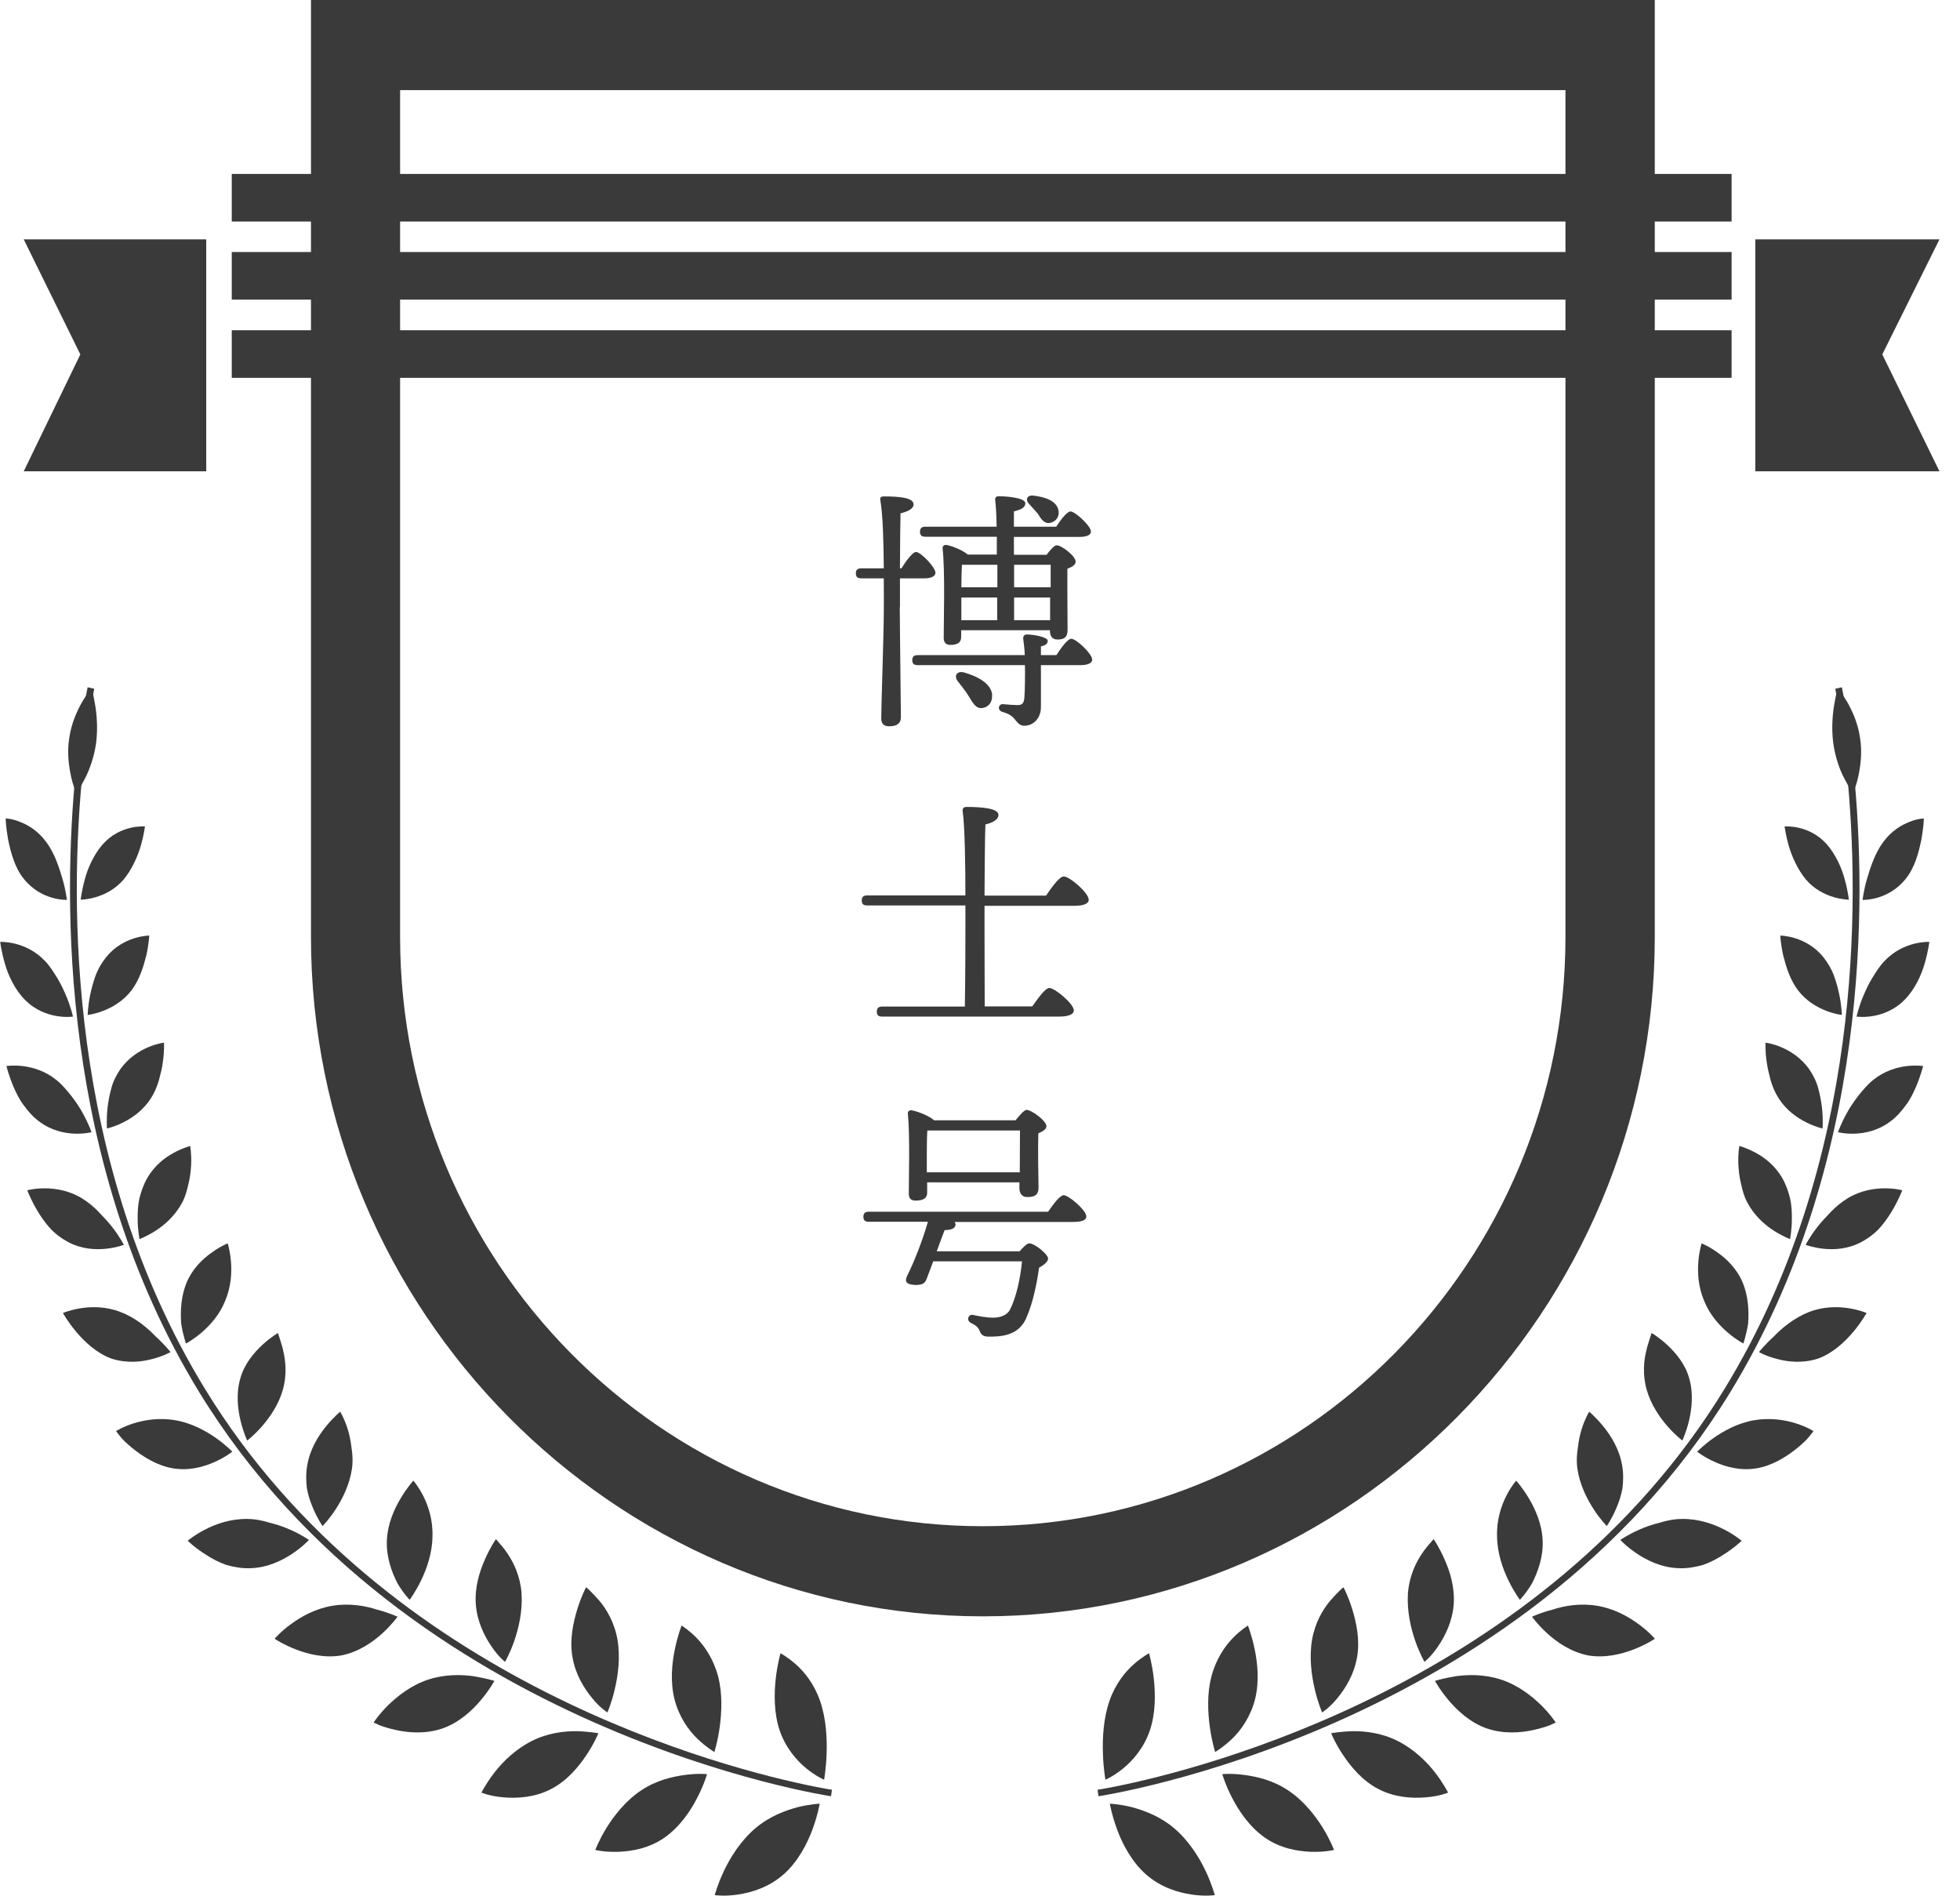<svg width="91" height="88" viewBox="0 0 91 88" fill="none" xmlns="http://www.w3.org/2000/svg">
<g clip-path="url(#clip0_12409_1048)">
<path d="M14.438 0V43.491C14.438 60.841 28.474 75.033 45.633 75.033C62.793 75.033 76.829 60.841 76.829 43.491V0H14.438ZM72.682 43.491C72.682 58.572 60.549 70.849 45.633 70.849C30.718 70.849 18.576 58.58 18.576 43.491V4.184H72.682V43.491Z" fill="#3A3A3A"/>
<path d="M41.776 28.194C41.776 29.074 41.827 32.801 41.827 33.293C41.827 33.569 41.665 33.716 41.272 33.716C41.042 33.716 40.914 33.586 40.914 33.362C40.914 32.819 41.033 29.35 41.033 28.462C41.033 28.272 41.042 27.633 41.033 26.848H39.992C39.839 26.848 39.736 26.805 39.736 26.615C39.736 26.434 39.839 26.383 39.992 26.383H41.033C41.025 25.209 40.991 23.863 40.871 23.208C40.846 23.104 40.914 23.044 41.025 23.044C41.81 23.044 42.416 23.113 42.416 23.415C42.416 23.613 42.168 23.742 41.81 23.829C41.801 24.295 41.784 25.39 41.784 26.383H41.852C42.083 26.012 42.382 25.623 42.527 25.623C42.748 25.623 43.431 26.331 43.431 26.59C43.431 26.771 43.184 26.848 42.928 26.848H41.784V28.186L41.776 28.194ZM49.046 30.412C49.276 30.058 49.575 29.652 49.737 29.652C49.967 29.652 50.709 30.351 50.709 30.619C50.709 30.782 50.513 30.877 50.146 30.877H48.329V32.827C48.329 33.336 47.987 33.69 47.552 33.69C47.331 33.69 47.237 33.535 47.092 33.362C46.904 33.138 46.631 33.077 46.528 33.043C46.281 32.957 46.366 32.663 46.58 32.689C46.836 32.715 47.117 32.732 47.254 32.732C47.484 32.732 47.544 32.603 47.561 32.379C47.587 32.051 47.595 31.352 47.587 30.877H42.612C42.458 30.877 42.356 30.834 42.356 30.644C42.356 30.463 42.458 30.412 42.612 30.412H47.578C47.569 30.161 47.544 29.928 47.51 29.678C47.484 29.523 47.569 29.454 47.672 29.454C47.996 29.454 48.645 29.575 48.645 29.747C48.645 29.911 48.491 29.971 48.329 30.006V30.412H49.046ZM42.97 24.916C42.817 24.916 42.714 24.873 42.714 24.683C42.714 24.502 42.817 24.45 42.97 24.45H46.272C46.264 23.906 46.238 23.458 46.204 23.199C46.196 23.095 46.264 23.035 46.366 23.035C46.563 23.035 47.604 23.078 47.604 23.363C47.604 23.578 47.39 23.656 47.075 23.742V24.45H49.037C49.267 24.105 49.541 23.742 49.703 23.742C49.916 23.742 50.65 24.415 50.65 24.674C50.65 24.838 50.462 24.924 50.104 24.924H47.075V25.753H48.593C48.755 25.537 48.943 25.313 49.063 25.313C49.285 25.313 49.941 25.813 49.941 26.072C49.941 26.227 49.754 26.331 49.558 26.4C49.549 27.142 49.566 28.85 49.566 29.238C49.566 29.609 49.387 29.687 49.088 29.687C48.815 29.687 48.747 29.471 48.747 29.281V29.255H44.626V29.566C44.626 29.825 44.464 29.937 44.122 29.937C43.926 29.937 43.815 29.833 43.815 29.618C43.815 28.798 43.883 26.538 43.764 25.451C43.755 25.356 43.832 25.287 43.926 25.295C44.139 25.321 44.685 25.528 44.933 25.744H46.281V24.916H42.953H42.97ZM46.059 32.266C46.085 32.586 45.906 32.836 45.581 32.87C45.291 32.896 45.146 32.594 44.95 32.275C44.813 32.059 44.634 31.835 44.472 31.628C44.284 31.404 44.404 31.128 44.754 31.214C45.411 31.404 46.017 31.732 46.068 32.266H46.059ZM46.307 26.218H44.66C44.651 26.443 44.634 26.892 44.634 27.262H46.307V26.218ZM44.634 28.79H46.298V27.737H44.634V28.79ZM47.083 26.218V27.262H48.781V26.218H47.083ZM48.755 28.79V27.737H47.083V28.79H48.755ZM47.774 23.389C47.595 23.199 47.68 22.966 47.987 23.009C48.517 23.07 49.063 23.242 49.148 23.708C49.191 23.993 49.029 24.217 48.738 24.277C48.465 24.312 48.337 24.088 48.175 23.837C48.056 23.699 47.919 23.544 47.774 23.389Z" fill="#3A3A3A"/>
<path d="M45.71 43.12C45.71 43.767 45.718 45.785 45.718 46.717H47.928C48.201 46.329 48.534 45.863 48.722 45.863C48.969 45.863 49.857 46.596 49.857 46.907C49.857 47.071 49.643 47.192 49.174 47.192H40.965C40.812 47.192 40.709 47.149 40.709 46.959C40.709 46.778 40.812 46.726 40.965 46.726H44.797C44.805 46.096 44.822 45 44.822 43.171V42.032H40.266C40.112 42.032 40.01 41.989 40.01 41.8C40.01 41.618 40.112 41.567 40.266 41.567H44.822C44.822 40.195 44.797 38.349 44.694 37.65C44.686 37.529 44.737 37.46 44.873 37.46C45.624 37.46 46.358 37.529 46.358 37.831C46.358 38.029 46.128 38.185 45.752 38.271C45.727 38.737 45.718 40.333 45.71 41.575H48.568C48.841 41.17 49.191 40.687 49.387 40.687C49.669 40.687 50.548 41.455 50.548 41.765C50.548 41.946 50.326 42.05 49.857 42.05H45.71V43.137V43.12Z" fill="#3A3A3A"/>
<path d="M48.661 56.25C48.909 55.897 49.208 55.483 49.387 55.483C49.617 55.483 50.436 56.181 50.436 56.466C50.445 56.63 50.257 56.725 49.805 56.725H44.318C44.352 56.777 44.378 56.828 44.361 56.88C44.327 57.044 44.139 57.096 43.857 57.104C43.755 57.363 43.627 57.717 43.49 58.088H47.339C47.501 57.898 47.689 57.717 47.782 57.717C48.038 57.717 48.661 58.226 48.661 58.424C48.661 58.562 48.482 58.718 48.243 58.847C48.124 59.701 47.928 60.529 47.697 61.064C47.356 62.048 46.417 62.048 45.905 62.048C45.675 62.048 45.556 61.979 45.487 61.789C45.402 61.591 45.308 61.53 45.078 61.41C44.856 61.306 44.95 61.004 45.163 61.038C45.453 61.099 45.769 61.168 46.119 61.168C46.468 61.168 46.793 61.038 46.912 60.754C47.168 60.245 47.373 59.382 47.45 58.554H43.328C43.183 58.933 43.072 59.253 43.013 59.391C42.927 59.615 42.765 59.65 42.484 59.65C42.023 59.624 42.006 59.46 42.125 59.209C42.45 58.571 42.851 57.527 43.081 56.716H40.342C40.188 56.716 40.086 56.673 40.086 56.483C40.086 56.302 40.188 56.25 40.342 56.25H48.653H48.661ZM43.047 55.37C43.047 55.629 42.859 55.733 42.509 55.733C42.296 55.733 42.194 55.629 42.194 55.413C42.194 54.654 42.253 52.739 42.151 51.695C42.142 51.6 42.219 51.531 42.313 51.54C42.526 51.566 43.106 51.773 43.371 52.006H47.151C47.33 51.781 47.552 51.523 47.663 51.523C47.893 51.523 48.585 52.032 48.585 52.282C48.585 52.42 48.405 52.532 48.209 52.609C48.184 53.334 48.209 54.74 48.218 55.12C48.218 55.491 48.021 55.569 47.689 55.569C47.416 55.569 47.33 55.353 47.33 55.163V54.887H43.047V55.362V55.37ZM47.347 54.421C47.347 53.791 47.356 52.946 47.356 52.48H43.055C43.03 52.773 43.03 53.567 43.03 53.783V54.421H47.339H47.347Z" fill="#3A3A3A"/>
<path d="M33.184 87.974C33.184 87.974 33.312 87.482 33.611 86.853C33.91 86.223 34.379 85.464 35.053 84.886C35.727 84.308 36.478 84.04 37.058 83.885C37.638 83.747 38.056 83.73 38.056 83.73C38.056 83.73 37.971 84.247 37.724 84.92C37.476 85.593 37.05 86.421 36.376 87.016C35.684 87.621 34.891 87.853 34.259 87.948C33.628 88.043 33.176 87.974 33.176 87.974H33.184Z" fill="#3A3A3A"/>
<path d="M36.24 76.741C36.24 76.741 36.095 77.224 36.018 77.915C35.941 78.605 35.924 79.511 36.197 80.322C36.47 81.133 36.99 81.728 37.434 82.09C37.886 82.461 38.262 82.617 38.262 82.617C38.262 82.617 38.637 80.572 38.074 78.959C37.801 78.165 37.34 77.604 36.948 77.259C36.555 76.914 36.231 76.741 36.231 76.741H36.24Z" fill="#3A3A3A"/>
<path d="M27.639 85.878C27.639 85.878 27.809 85.42 28.159 84.851C28.509 84.29 29.047 83.591 29.763 83.117C30.48 82.634 31.239 82.47 31.828 82.392C32.417 82.314 32.827 82.358 32.827 82.358C32.827 82.358 32.69 82.841 32.374 83.453C32.059 84.066 31.572 84.799 30.847 85.308C30.13 85.809 29.328 85.938 28.705 85.964C28.39 85.973 28.125 85.955 27.937 85.929C27.75 85.903 27.639 85.878 27.639 85.878Z" fill="#3A3A3A"/>
<path d="M31.648 75.456C31.648 75.456 31.469 75.905 31.333 76.56C31.196 77.216 31.111 78.061 31.316 78.881C31.52 79.692 31.973 80.331 32.391 80.727C32.809 81.124 33.167 81.331 33.167 81.331C33.167 81.331 33.321 80.857 33.415 80.175C33.508 79.494 33.551 78.614 33.338 77.811C33.125 77.009 32.706 76.405 32.34 76.034C32.16 75.844 31.981 75.706 31.862 75.611C31.734 75.516 31.657 75.465 31.657 75.465L31.648 75.456Z" fill="#3A3A3A"/>
<path d="M22.355 83.212C22.355 83.212 22.56 82.798 22.952 82.289C23.345 81.78 23.925 81.21 24.684 80.822C25.435 80.442 26.212 80.356 26.792 80.365C27.372 80.382 27.782 80.46 27.782 80.46C27.782 80.46 27.603 80.908 27.236 81.46C26.869 82.013 26.323 82.677 25.572 83.057C24.821 83.445 24.01 83.488 23.387 83.436C23.072 83.41 22.816 83.359 22.628 83.307C22.449 83.255 22.338 83.212 22.338 83.212H22.355Z" fill="#3A3A3A"/>
<path d="M27.212 73.679C27.212 73.679 26.99 74.093 26.802 74.705C26.614 75.318 26.435 76.138 26.58 76.931C26.717 77.734 27.118 78.372 27.485 78.821C27.852 79.278 28.201 79.494 28.201 79.494C28.201 79.494 28.398 79.054 28.543 78.415C28.696 77.777 28.807 76.94 28.671 76.129C28.534 75.327 28.167 74.714 27.835 74.317C27.664 74.119 27.51 73.963 27.399 73.851C27.288 73.739 27.212 73.687 27.212 73.687V73.679Z" fill="#3A3A3A"/>
<path d="M17.348 79.96C17.348 79.96 17.587 79.588 18.022 79.157C18.457 78.734 19.088 78.234 19.865 77.975C20.641 77.716 21.409 77.734 21.981 77.811C22.553 77.906 22.954 78.027 22.954 78.027C22.954 78.027 22.74 78.432 22.331 78.916C21.921 79.407 21.315 79.968 20.547 80.236C19.771 80.503 18.969 80.443 18.363 80.305C18.056 80.236 17.8 80.158 17.621 80.089C17.45 80.011 17.348 79.96 17.348 79.96Z" fill="#3A3A3A"/>
<path d="M23.022 71.452C23.022 71.452 22.766 71.814 22.518 72.384C22.262 72.953 22.032 73.695 22.092 74.48C22.151 75.266 22.484 75.938 22.808 76.413C23.124 76.896 23.448 77.146 23.448 77.146C23.448 77.146 23.679 76.749 23.884 76.154C24.088 75.559 24.267 74.774 24.216 73.971C24.157 73.178 23.858 72.556 23.568 72.125C23.423 71.909 23.286 71.746 23.184 71.633C23.09 71.513 23.022 71.452 23.022 71.452Z" fill="#3A3A3A"/>
<path d="M12.756 76.069C12.756 76.069 13.029 75.741 13.507 75.396C13.985 75.042 14.65 74.671 15.435 74.542C16.22 74.412 16.962 74.542 17.509 74.723C18.08 74.87 18.456 75.051 18.456 75.051C18.456 75.051 18.2 75.413 17.756 75.819C17.312 76.224 16.664 76.681 15.862 76.845C14.3 77.121 12.756 76.077 12.756 76.077V76.069Z" fill="#3A3A3A"/>
<path d="M19.182 68.744C19.182 68.744 18.901 69.055 18.602 69.555C18.303 70.055 17.996 70.737 17.962 71.505C17.928 72.273 18.184 72.971 18.448 73.489C18.73 73.972 19.02 74.266 19.02 74.266C19.02 74.266 19.285 73.912 19.549 73.368C19.814 72.825 20.07 72.091 20.078 71.341C20.138 69.788 19.191 68.735 19.191 68.735L19.182 68.744Z" fill="#3A3A3A"/>
<path d="M8.721 71.521C8.721 71.521 9.028 71.254 9.523 71.004C10.018 70.745 10.709 70.503 11.468 70.512C11.852 70.512 12.211 70.59 12.543 70.693C12.893 70.779 13.209 70.891 13.473 71.012C14.011 71.245 14.344 71.487 14.344 71.487C14.344 71.487 14.062 71.797 13.584 72.117C13.107 72.436 12.432 72.772 11.639 72.798C11.246 72.816 10.854 72.746 10.495 72.643C10.154 72.522 9.838 72.35 9.583 72.186C9.053 71.858 8.721 71.53 8.721 71.53V71.521Z" fill="#3A3A3A"/>
<path d="M15.794 65.534C15.794 65.534 15.479 65.793 15.129 66.224C14.779 66.656 14.395 67.268 14.267 68.01C14.199 68.381 14.207 68.752 14.25 69.097C14.31 69.425 14.412 69.727 14.523 69.986C14.736 70.504 14.975 70.84 14.975 70.84C14.975 70.84 15.274 70.547 15.59 70.055C15.905 69.572 16.238 68.899 16.34 68.183C16.392 67.82 16.366 67.484 16.315 67.173C16.281 66.854 16.212 66.561 16.136 66.319C15.982 65.836 15.794 65.534 15.794 65.534Z" fill="#3A3A3A"/>
<path d="M5.393 66.431C5.393 66.431 5.717 66.224 6.22 66.069C6.724 65.913 7.398 65.801 8.157 65.931C9.659 66.198 10.785 67.389 10.785 67.389C10.785 67.389 10.478 67.639 9.975 67.863C9.48 68.088 8.797 68.286 8.046 68.165C7.295 68.044 6.621 67.613 6.135 67.216C5.896 67.018 5.691 66.828 5.58 66.681C5.461 66.535 5.393 66.44 5.393 66.44V66.431Z" fill="#3A3A3A"/>
<path d="M12.91 61.876C12.91 61.876 12.578 62.066 12.185 62.428C11.793 62.791 11.332 63.325 11.153 64.007C10.76 65.37 11.477 66.871 11.477 66.871C11.477 66.871 11.793 66.638 12.159 66.216C12.526 65.802 12.936 65.206 13.132 64.516C13.329 63.826 13.26 63.17 13.149 62.696C13.098 62.454 13.021 62.264 12.979 62.109C12.936 61.962 12.902 61.876 12.902 61.876H12.91Z" fill="#3A3A3A"/>
<path d="M2.918 60.953C2.918 60.953 3.251 60.807 3.754 60.729C4.258 60.651 4.932 60.643 5.606 60.91C6.288 61.169 6.852 61.644 7.236 62.049C7.662 62.437 7.918 62.765 7.918 62.765C7.918 62.765 7.594 62.955 7.082 63.084C6.579 63.222 5.887 63.3 5.171 63.067C3.805 62.567 2.918 60.945 2.918 60.945V60.953Z" fill="#3A3A3A"/>
<path d="M10.58 57.718C10.58 57.718 10.239 57.847 9.838 58.141C9.428 58.425 8.95 58.874 8.677 59.512C8.396 60.159 8.37 60.884 8.413 61.445C8.498 61.988 8.635 62.368 8.635 62.368C8.635 62.368 8.967 62.195 9.36 61.859C9.752 61.523 10.205 61.022 10.452 60.392C11.015 59.09 10.572 57.718 10.572 57.718H10.58Z" fill="#3A3A3A"/>
<path d="M1.254 55.259C1.254 55.259 1.578 55.164 2.065 55.164C2.542 55.164 3.174 55.25 3.78 55.613C4.078 55.794 4.351 56.018 4.582 56.26C4.812 56.501 5.042 56.743 5.213 56.967C5.563 57.416 5.751 57.787 5.751 57.787C5.751 57.787 5.418 57.916 4.932 57.968C4.437 58.02 3.788 57.994 3.148 57.649C2.832 57.476 2.534 57.252 2.303 56.993C2.073 56.734 1.885 56.458 1.732 56.199C1.425 55.682 1.271 55.268 1.271 55.268L1.254 55.259Z" fill="#3A3A3A"/>
<path d="M8.831 53.197C8.831 53.197 8.498 53.283 8.08 53.508C7.662 53.732 7.167 54.103 6.826 54.707C6.655 55.009 6.544 55.337 6.467 55.656C6.399 55.975 6.391 56.286 6.391 56.562C6.391 57.114 6.476 57.52 6.476 57.52C6.476 57.52 6.809 57.399 7.227 57.131C7.645 56.864 8.131 56.433 8.447 55.846C8.609 55.553 8.686 55.242 8.754 54.94C8.831 54.638 8.857 54.336 8.874 54.086C8.899 53.577 8.831 53.206 8.831 53.206V53.197Z" fill="#3A3A3A"/>
<path d="M0.307 49.487C0.307 49.487 1.57 49.28 2.628 50.142C2.893 50.358 3.106 50.617 3.319 50.884C3.524 51.152 3.703 51.419 3.84 51.669C4.113 52.161 4.25 52.558 4.25 52.558C4.25 52.558 2.944 52.903 1.826 52.066C1.545 51.859 1.306 51.592 1.101 51.307C0.888 51.031 0.751 50.729 0.632 50.462C0.401 49.918 0.299 49.487 0.299 49.487H0.307Z" fill="#3A3A3A"/>
<path d="M7.62 48.4C7.62 48.4 6.349 48.547 5.581 49.643C5.393 49.919 5.24 50.229 5.163 50.54C5.078 50.851 5.026 51.153 4.992 51.429C4.933 51.981 4.967 52.386 4.967 52.386C4.967 52.386 6.289 52.102 6.998 50.997C7.177 50.721 7.296 50.428 7.382 50.135C7.458 49.841 7.535 49.548 7.561 49.298C7.638 48.78 7.612 48.409 7.612 48.409L7.62 48.4Z" fill="#3A3A3A"/>
<path d="M0 43.724C0 43.724 1.195 43.655 2.099 44.621C2.329 44.863 2.5 45.147 2.679 45.432C2.85 45.717 2.978 46.01 3.089 46.269C3.302 46.786 3.388 47.192 3.388 47.192C3.388 47.192 2.125 47.382 1.169 46.424C0.691 45.95 0.375 45.268 0.222 44.716C0.06 44.155 0.009 43.724 0.009 43.724H0Z" fill="#3A3A3A"/>
<path d="M6.929 43.431C6.929 43.431 5.726 43.431 4.915 44.449C4.719 44.699 4.54 45.001 4.437 45.294C4.326 45.587 4.25 45.889 4.19 46.166C4.079 46.709 4.07 47.115 4.07 47.115C4.07 47.115 5.333 46.985 6.11 45.967C6.494 45.458 6.673 44.828 6.801 44.319C6.912 43.81 6.929 43.431 6.929 43.431Z" fill="#3A3A3A"/>
<path d="M0.264 37.995C0.264 37.995 0.545 37.995 0.921 38.15C1.288 38.288 1.765 38.565 2.149 39.091C2.542 39.617 2.747 40.281 2.909 40.825C3.062 41.36 3.105 41.774 3.105 41.774C3.105 41.774 1.919 41.826 1.1 40.79C0.682 40.273 0.503 39.574 0.383 39.005C0.332 38.72 0.298 38.47 0.281 38.288C0.264 38.107 0.264 38.004 0.264 38.004V37.995Z" fill="#3A3A3A"/>
<path d="M6.724 38.366C6.724 38.366 5.598 38.263 4.77 39.194C4.36 39.66 4.07 40.307 3.934 40.834C3.789 41.36 3.746 41.765 3.746 41.765C3.746 41.765 4.941 41.765 5.743 40.825C6.135 40.35 6.4 39.738 6.545 39.237C6.613 38.987 6.664 38.772 6.69 38.608C6.715 38.444 6.733 38.357 6.733 38.357L6.724 38.366Z" fill="#3A3A3A"/>
<path d="M4.257 31.956C4.257 31.956 4.342 32.267 4.419 32.732C4.496 33.198 4.547 33.828 4.462 34.492C4.368 35.157 4.155 35.735 3.941 36.149C3.728 36.563 3.549 36.822 3.549 36.822C3.549 36.822 3.404 36.528 3.301 36.054C3.199 35.588 3.105 34.941 3.216 34.259C3.31 33.578 3.583 32.991 3.813 32.586C4.052 32.18 4.257 31.947 4.257 31.947V31.956Z" fill="#3A3A3A"/>
<path d="M38.627 83.082C38.627 83.082 38.328 83.039 37.774 82.927C33.908 82.151 17.884 78.182 9.505 64.456C3.088 53.947 3.233 41.8 3.839 35.778C3.958 34.587 4.095 33.638 4.197 32.983C4.3 32.327 4.376 31.982 4.376 31.973L4.069 31.904C4.069 31.904 3.762 33.345 3.523 35.735C2.917 41.8 2.764 54.008 9.24 64.611C18.916 80.442 38.567 83.384 38.584 83.384L38.627 83.065V83.082Z" fill="#3A3A3A"/>
<path d="M56.401 87.974C56.401 87.974 56.273 87.482 55.975 86.853C55.676 86.223 55.207 85.464 54.533 84.886C53.859 84.308 53.108 84.04 52.528 83.885C51.947 83.747 51.529 83.73 51.529 83.73C51.529 83.73 51.615 84.247 51.862 84.92C52.109 85.593 52.536 86.421 53.21 87.016C53.901 87.621 54.695 87.853 55.326 87.948C55.958 88.043 56.41 87.974 56.41 87.974H56.401Z" fill="#3A3A3A"/>
<path d="M53.346 76.741C53.346 76.741 53.491 77.224 53.568 77.915C53.645 78.605 53.662 79.511 53.389 80.322C53.116 81.133 52.595 81.728 52.151 82.09C51.699 82.461 51.324 82.617 51.324 82.617C51.324 82.617 50.948 80.572 51.511 78.959C51.785 78.165 52.245 77.604 52.638 77.259C53.03 76.914 53.355 76.741 53.355 76.741H53.346Z" fill="#3A3A3A"/>
<path d="M61.938 85.878C61.938 85.878 61.767 85.42 61.417 84.851C61.068 84.29 60.53 83.591 59.813 83.117C59.096 82.634 58.337 82.47 57.748 82.392C57.16 82.314 56.75 82.358 56.75 82.358C56.75 82.358 56.886 82.841 57.202 83.453C57.518 84.066 58.004 84.799 58.73 85.308C59.446 85.809 60.248 85.938 60.871 85.964C61.187 85.973 61.452 85.955 61.639 85.929C61.827 85.903 61.938 85.878 61.938 85.878Z" fill="#3A3A3A"/>
<path d="M57.937 75.456C57.937 75.456 58.116 75.905 58.253 76.56C58.389 77.216 58.475 78.061 58.27 78.881C58.065 79.692 57.613 80.331 57.195 80.727C56.777 81.124 56.418 81.331 56.418 81.331C56.418 81.331 56.265 80.857 56.171 80.175C56.077 79.494 56.034 78.614 56.248 77.811C56.461 77.009 56.879 76.405 57.246 76.034C57.425 75.844 57.604 75.706 57.724 75.611C57.852 75.516 57.929 75.465 57.929 75.465L57.937 75.456Z" fill="#3A3A3A"/>
<path d="M67.23 83.212C67.23 83.212 67.025 82.798 66.632 82.289C66.24 81.78 65.66 81.21 64.9 80.822C64.149 80.442 63.373 80.356 62.792 80.365C62.212 80.382 61.803 80.46 61.803 80.46C61.803 80.46 61.982 80.908 62.349 81.46C62.716 82.013 63.262 82.677 64.013 83.057C64.764 83.445 65.574 83.488 66.197 83.436C66.513 83.41 66.769 83.359 66.957 83.307C67.136 83.255 67.247 83.212 67.247 83.212H67.23Z" fill="#3A3A3A"/>
<path d="M62.374 73.679C62.374 73.679 62.596 74.093 62.784 74.705C62.972 75.318 63.151 76.138 63.006 76.931C62.869 77.734 62.468 78.372 62.101 78.821C61.734 79.278 61.385 79.494 61.385 79.494C61.385 79.494 61.188 79.054 61.043 78.415C60.89 77.777 60.779 76.94 60.915 76.129C61.052 75.327 61.419 74.714 61.752 74.317C61.922 74.119 62.076 73.963 62.187 73.851C62.298 73.739 62.374 73.687 62.374 73.687V73.679Z" fill="#3A3A3A"/>
<path d="M72.229 79.96C72.229 79.96 71.99 79.588 71.555 79.157C71.12 78.734 70.488 78.234 69.712 77.975C68.935 77.716 68.168 77.734 67.596 77.811C67.024 77.906 66.623 78.027 66.623 78.027C66.623 78.027 66.836 78.432 67.246 78.916C67.656 79.407 68.261 79.968 69.029 80.236C69.806 80.503 70.608 80.443 71.214 80.305C71.521 80.236 71.777 80.158 71.956 80.089C72.127 80.011 72.229 79.96 72.229 79.96Z" fill="#3A3A3A"/>
<path d="M66.563 71.452C66.563 71.452 66.819 71.814 67.066 72.384C67.322 72.953 67.553 73.695 67.493 74.48C67.433 75.266 67.1 75.938 66.776 76.413C66.46 76.896 66.136 77.146 66.136 77.146C66.136 77.146 65.906 76.749 65.701 76.154C65.496 75.559 65.317 74.774 65.368 73.971C65.428 73.178 65.727 72.556 66.017 72.125C66.162 71.909 66.298 71.746 66.401 71.633C66.495 71.513 66.563 71.452 66.563 71.452Z" fill="#3A3A3A"/>
<path d="M76.829 76.069C76.829 76.069 76.556 75.741 76.078 75.396C75.6 75.042 74.934 74.671 74.15 74.542C73.365 74.412 72.622 74.542 72.076 74.723C71.504 74.87 71.129 75.051 71.129 75.051C71.129 75.051 71.385 75.413 71.829 75.819C72.272 76.224 72.921 76.681 73.723 76.845C75.284 77.121 76.829 76.077 76.829 76.077V76.069Z" fill="#3A3A3A"/>
<path d="M70.403 68.744C70.403 68.744 70.684 69.055 70.983 69.555C71.281 70.055 71.589 70.737 71.623 71.505C71.657 72.273 71.401 72.971 71.136 73.489C70.855 73.972 70.565 74.266 70.565 74.266C70.565 74.266 70.3 73.912 70.036 73.368C69.771 72.825 69.515 72.091 69.507 71.341C69.447 69.788 70.394 68.735 70.394 68.735L70.403 68.744Z" fill="#3A3A3A"/>
<path d="M80.856 71.521C80.856 71.521 80.548 71.254 80.053 71.004C79.558 70.745 78.867 70.503 78.108 70.512C77.724 70.512 77.366 70.59 77.033 70.693C76.683 70.779 76.367 70.891 76.103 71.012C75.565 71.245 75.232 71.487 75.232 71.487C75.232 71.487 75.514 71.797 75.992 72.117C76.47 72.436 77.144 72.772 77.937 72.798C78.33 72.816 78.722 72.746 79.081 72.643C79.422 72.522 79.738 72.35 79.994 72.186C80.523 71.858 80.856 71.53 80.856 71.53V71.521Z" fill="#3A3A3A"/>
<path d="M73.783 65.534C73.783 65.534 74.099 65.793 74.448 66.224C74.798 66.656 75.182 67.268 75.31 68.01C75.379 68.381 75.37 68.752 75.327 69.097C75.268 69.425 75.165 69.727 75.054 69.986C74.841 70.504 74.602 70.84 74.602 70.84C74.602 70.84 74.303 70.547 73.988 70.055C73.672 69.572 73.339 68.899 73.237 68.183C73.186 67.82 73.211 67.484 73.263 67.173C73.297 66.854 73.365 66.561 73.442 66.319C73.595 65.836 73.783 65.534 73.783 65.534Z" fill="#3A3A3A"/>
<path d="M84.192 66.431C84.192 66.431 83.867 66.224 83.364 66.069C82.86 65.913 82.186 65.801 81.427 65.931C79.925 66.198 78.799 67.389 78.799 67.389C78.799 67.389 79.106 67.639 79.609 67.863C80.104 68.088 80.787 68.286 81.538 68.165C82.289 68.044 82.963 67.613 83.449 67.216C83.688 67.018 83.893 66.828 84.004 66.681C84.123 66.535 84.192 66.44 84.192 66.44V66.431Z" fill="#3A3A3A"/>
<path d="M76.675 61.876C76.675 61.876 77.008 62.066 77.401 62.428C77.793 62.791 78.254 63.325 78.433 64.007C78.826 65.37 78.109 66.871 78.109 66.871C78.109 66.871 77.793 66.638 77.426 66.216C77.059 65.802 76.65 65.206 76.454 64.516C76.257 63.826 76.317 63.17 76.437 62.696C76.488 62.454 76.565 62.264 76.607 62.109C76.65 61.962 76.684 61.876 76.684 61.876H76.675Z" fill="#3A3A3A"/>
<path d="M86.666 60.953C86.666 60.953 86.333 60.807 85.83 60.729C85.327 60.651 84.653 60.643 83.978 60.91C83.304 61.178 82.733 61.644 82.349 62.049C81.922 62.437 81.666 62.765 81.666 62.765C81.666 62.765 81.99 62.955 82.502 63.084C83.006 63.222 83.697 63.3 84.414 63.067C85.779 62.567 86.666 60.945 86.666 60.945V60.953Z" fill="#3A3A3A"/>
<path d="M78.995 57.718C78.995 57.718 79.337 57.847 79.738 58.141C80.147 58.425 80.625 58.874 80.898 59.512C81.18 60.159 81.205 60.884 81.163 61.445C81.077 61.988 80.941 62.368 80.941 62.368C80.941 62.368 80.608 62.195 80.216 61.859C79.823 61.523 79.371 61.022 79.123 60.392C78.56 59.09 79.004 57.718 79.004 57.718H78.995Z" fill="#3A3A3A"/>
<path d="M88.331 55.259C88.331 55.259 88.007 55.164 87.52 55.164C87.042 55.164 86.411 55.25 85.805 55.613C85.506 55.794 85.233 56.018 85.003 56.26C84.773 56.501 84.542 56.743 84.371 56.967C84.022 57.416 83.834 57.787 83.834 57.787C83.834 57.787 84.167 57.916 84.653 57.968C85.148 58.02 85.796 57.994 86.436 57.649C86.752 57.476 87.051 57.252 87.281 56.993C87.512 56.734 87.699 56.458 87.853 56.199C88.16 55.682 88.314 55.268 88.314 55.268L88.331 55.259Z" fill="#3A3A3A"/>
<path d="M80.754 53.197C80.754 53.197 81.086 53.283 81.504 53.508C81.922 53.732 82.417 54.103 82.759 54.707C82.929 55.009 83.04 55.337 83.117 55.656C83.185 55.975 83.194 56.286 83.194 56.562C83.194 57.114 83.109 57.52 83.109 57.52C83.109 57.52 82.776 57.399 82.358 57.131C81.939 56.864 81.453 56.433 81.138 55.846C80.975 55.553 80.898 55.242 80.83 54.94C80.754 54.638 80.728 54.336 80.711 54.086C80.685 53.577 80.754 53.206 80.754 53.206V53.197Z" fill="#3A3A3A"/>
<path d="M89.278 49.487C89.278 49.487 88.015 49.28 86.957 50.142C86.693 50.358 86.479 50.617 86.266 50.884C86.061 51.152 85.882 51.419 85.746 51.669C85.472 52.161 85.336 52.558 85.336 52.558C85.336 52.558 86.641 52.903 87.759 52.066C88.041 51.859 88.28 51.592 88.484 51.307C88.698 51.031 88.834 50.729 88.954 50.462C89.184 49.918 89.287 49.487 89.287 49.487H89.278Z" fill="#3A3A3A"/>
<path d="M81.965 48.4C81.965 48.4 83.236 48.547 84.004 49.643C84.192 49.919 84.346 50.229 84.422 50.54C84.508 50.851 84.559 51.153 84.593 51.429C84.653 51.981 84.618 52.386 84.618 52.386C84.618 52.386 83.296 52.102 82.588 50.997C82.409 50.721 82.289 50.428 82.204 50.135C82.127 49.841 82.059 49.548 82.025 49.298C81.948 48.78 81.973 48.409 81.973 48.409L81.965 48.4Z" fill="#3A3A3A"/>
<path d="M89.585 43.724C89.585 43.724 88.39 43.655 87.486 44.621C87.255 44.863 87.085 45.147 86.906 45.432C86.735 45.717 86.607 46.01 86.496 46.269C86.283 46.786 86.197 47.192 86.197 47.192C86.197 47.192 87.46 47.382 88.416 46.424C88.894 45.95 89.209 45.268 89.363 44.716C89.525 44.155 89.576 43.724 89.576 43.724H89.585Z" fill="#3A3A3A"/>
<path d="M82.656 43.431C82.656 43.431 83.859 43.431 84.67 44.449C84.866 44.699 85.045 45.001 85.148 45.294C85.259 45.587 85.335 45.889 85.395 46.166C85.506 46.709 85.515 47.115 85.515 47.115C85.515 47.115 84.252 46.985 83.475 45.967C83.091 45.458 82.912 44.828 82.784 44.319C82.673 43.81 82.656 43.431 82.656 43.431Z" fill="#3A3A3A"/>
<path d="M89.32 37.995C89.32 37.995 89.038 37.995 88.663 38.15C88.296 38.288 87.818 38.565 87.434 39.091C87.042 39.617 86.837 40.281 86.675 40.825C86.521 41.36 86.478 41.774 86.478 41.774C86.478 41.774 87.665 41.826 88.484 40.79C88.902 40.273 89.081 39.574 89.201 39.005C89.252 38.72 89.286 38.47 89.303 38.288C89.32 38.107 89.32 38.004 89.32 38.004V37.995Z" fill="#3A3A3A"/>
<path d="M82.862 38.366C82.862 38.366 83.988 38.263 84.816 39.194C85.226 39.66 85.516 40.307 85.652 40.834C85.797 41.36 85.84 41.765 85.84 41.765C85.84 41.765 84.645 41.765 83.843 40.825C83.451 40.35 83.186 39.738 83.041 39.237C82.973 38.987 82.922 38.772 82.896 38.608C82.871 38.444 82.853 38.357 82.853 38.357L82.862 38.366Z" fill="#3A3A3A"/>
<path d="M85.319 31.956C85.319 31.956 85.234 32.267 85.157 32.732C85.08 33.198 85.029 33.828 85.115 34.492C85.208 35.157 85.413 35.735 85.635 36.149C85.848 36.563 86.028 36.822 86.028 36.822C86.028 36.822 86.173 36.528 86.275 36.054C86.377 35.588 86.471 34.941 86.36 34.259C86.266 33.578 85.993 32.991 85.763 32.586C85.524 32.18 85.319 31.947 85.319 31.947V31.956Z" fill="#3A3A3A"/>
<path d="M50.957 83.082C50.957 83.082 51.256 83.039 51.81 82.927C55.676 82.151 71.7 78.182 80.079 64.456C86.496 53.947 86.351 41.8 85.745 35.778C85.626 34.587 85.489 33.638 85.387 32.983C85.284 32.327 85.208 31.982 85.208 31.973L85.515 31.904C85.515 31.904 85.822 33.345 86.061 35.735C86.667 41.8 86.82 54.008 80.344 64.611C70.668 80.442 51.017 83.384 51 83.384L50.957 83.065V83.082Z" fill="#3A3A3A"/>
<path d="M9.575 21.879H1.102L3.73 16.453L1.102 11.112H9.575V21.879Z" fill="#3A3A3A"/>
<path d="M81.496 21.879H90.046L87.392 16.453L90.046 11.112H81.496V21.879Z" fill="#3A3A3A"/>
<path d="M80.396 8.075H10.76V10.284H80.396V8.075Z" fill="#3A3A3A"/>
<path d="M80.396 11.699H10.76V13.908H80.396V11.699Z" fill="#3A3A3A"/>
<path d="M80.396 15.331H10.76V17.54H80.396V15.331Z" fill="#3A3A3A"/>
</g>
<defs>
<clipPath id="clip0_12409_1048">
<rect width="90.046" height="88" fill="white"/>
</clipPath>
</defs>
</svg>

